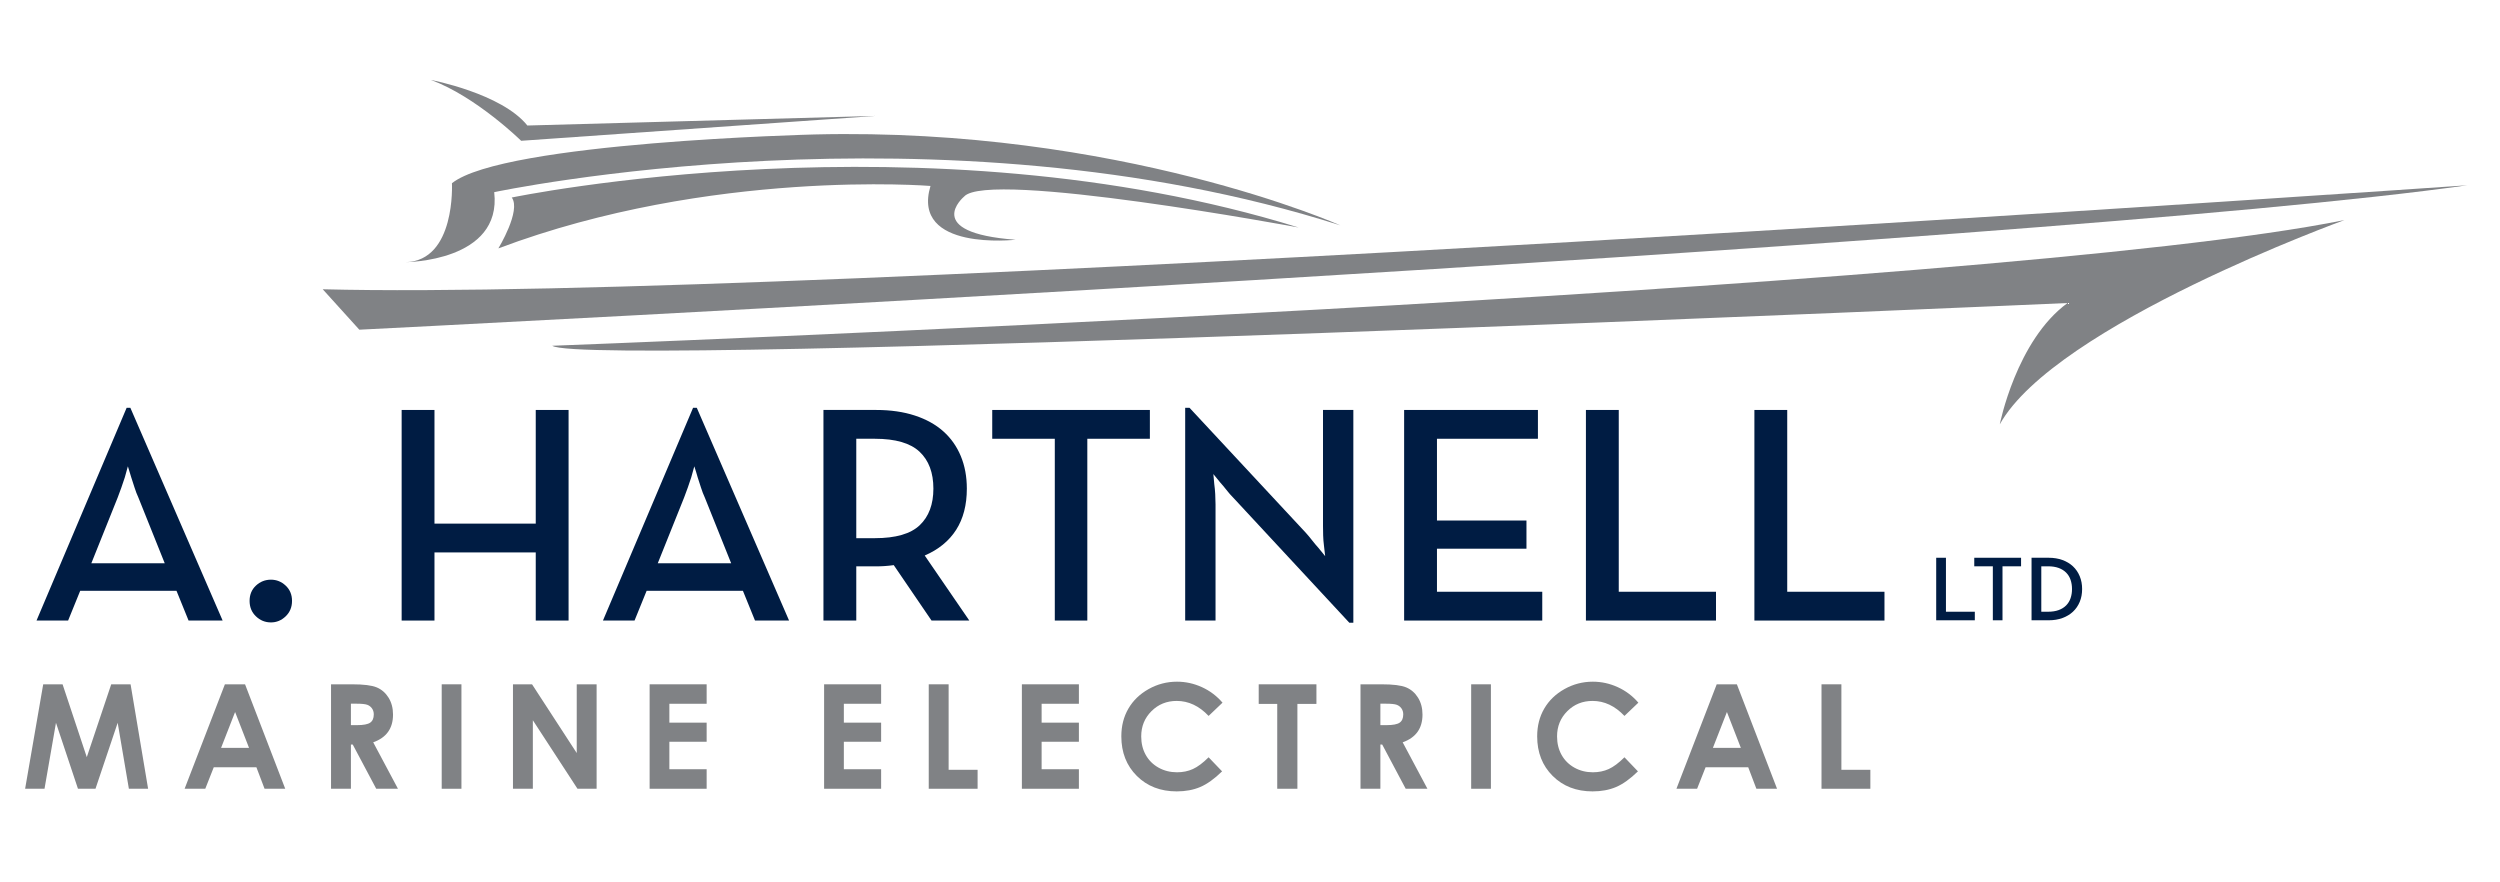 <?xml version="1.0" encoding="UTF-8" standalone="no"?>
<!DOCTYPE svg PUBLIC "-//W3C//DTD SVG 1.1//EN" "http://www.w3.org/Graphics/SVG/1.1/DTD/svg11.dtd">
<svg width="100%" height="100%" viewBox="0 0 3508 1238" version="1.1" xmlns="http://www.w3.org/2000/svg" xmlns:xlink="http://www.w3.org/1999/xlink" xml:space="preserve" xmlns:serif="http://www.serif.com/" style="fill-rule:evenodd;clip-rule:evenodd;stroke-linejoin:round;stroke-miterlimit:2;">
    <g id="Layer-1" serif:id="Layer 1" transform="matrix(4.755,0,0,4.755,-249.995,-86.951)">
        <g transform="matrix(1,0,0,1,158.61,72.957)">
            <path d="M0,42.623C0,42.623 497.05,17.772 622.089,0C622.089,0 129.038,34.343 -10.799,30.689" style="fill:rgb(128,130,133);fill-rule:nonzero;"/>
        </g>
        <g transform="matrix(-0.287,-0.958,-0.958,0.287,375.244,-131.256)">
            <path d="M-311.388,-292.081C-311.388,-292.081 -316.516,-201.417 -339.938,-177.353C-339.938,-177.353 -317.604,-189.128 -311.388,-206.777C-311.388,-206.777 -204.232,218.466 -195.154,225.154C-195.154,225.154 -301.82,-186.879 -311.388,-292.081" style="fill:rgb(128,130,133);fill-rule:nonzero;"/>
        </g>
        <g transform="matrix(1,0,0,1,448.126,57.91)">
            <path d="M0,26.885C0,26.885 -65.249,-2.14 -155.176,0.055C-155.176,0.055 -246.963,2.297 -262.183,14.444C-262.183,14.444 -261.001,37.378 -275.886,37.742C-275.886,37.742 -247.343,37.635 -249.707,17.082C-249.707,17.082 -118.209,-10.857 0,26.885" style="fill:rgb(128,130,133);fill-rule:nonzero;"/>
        </g>
        <g transform="matrix(-0.998,0.07,0.07,0.998,179.777,53.894)">
            <path d="M-130.939,7.781L-26.097,7.781C-26.097,7.781 -13.742,-6.181 -0.795,-11.986C-0.795,-11.986 -21.343,-6.574 -28.245,3.417L-130.939,7.781Z" style="fill:rgb(128,130,133);fill-rule:nonzero;"/>
        </g>
        <g transform="matrix(1,0,0,1,199.644,52.176)">
            <path d="M0,39.409C0,39.409 6.793,28.25 3.951,24.396C3.951,24.396 125.806,-0.955 236.164,33.248C236.164,33.248 144.282,16.129 137.412,24.146C137.412,24.146 124.718,34.794 152.64,36.858C152.64,36.858 121.711,40.364 127.518,20.985C127.518,20.985 62.883,15.761 0,39.409" style="fill:rgb(128,130,133);fill-rule:nonzero;"/>
        </g>
        <g transform="matrix(1,0,0,1,101.188,155.534)">
            <path d="M0,28.972L-7.769,9.597C-8.195,8.683 -8.577,7.693 -8.911,6.626C-9.247,5.561 -9.566,4.57 -9.871,3.657C-10.176,2.559 -10.51,1.462 -10.876,0.366C-11.181,1.462 -11.485,2.559 -11.79,3.657C-12.095,4.57 -12.43,5.561 -12.795,6.626C-13.161,7.693 -13.526,8.683 -13.892,9.597L-21.66,28.972L0,28.972ZM-11.241,-16.907L-10.145,-16.907L17.09,45.879L7.037,45.879L3.473,37.106L-24.95,37.106L-28.515,45.879L-37.836,45.879L-11.241,-16.907Z" style="fill:rgb(0,28,67);fill-rule:nonzero;"/>
        </g>
        <g transform="matrix(1,0,0,1,132.535,189.35)">
            <path d="M0,12.612C-1.707,12.612 -3.185,12.013 -4.433,10.816C-5.682,9.62 -6.306,8.102 -6.306,6.259C-6.306,4.419 -5.682,2.916 -4.433,1.749C-3.185,0.584 -1.707,0 0,0C1.645,0 3.092,0.584 4.341,1.749C5.589,2.916 6.215,4.419 6.215,6.259C6.215,8.102 5.589,9.62 4.341,10.816C3.092,12.013 1.645,12.612 0,12.612" style="fill:rgb(0,28,67);fill-rule:nonzero;"/>
        </g>
        <g transform="matrix(1,0,0,1,171.101,201.412)">
            <path d="M0,-62.146L9.688,-62.146L9.688,-28.605L39.573,-28.605L39.573,-62.146L49.26,-62.146L49.26,0L39.573,0L39.573,-20.106L9.688,-20.106L9.688,0L0,0L0,-62.146Z" style="fill:rgb(0,28,67);fill-rule:nonzero;"/>
        </g>
        <g transform="matrix(1,0,0,1,268.341,155.534)">
            <path d="M0,28.972L-7.769,9.597C-8.195,8.683 -8.577,7.693 -8.911,6.626C-9.247,5.561 -9.566,4.57 -9.871,3.657C-10.176,2.559 -10.51,1.462 -10.876,0.366C-11.181,1.462 -11.485,2.559 -11.79,3.657C-12.095,4.57 -12.43,5.561 -12.795,6.626C-13.161,7.693 -13.526,8.683 -13.892,9.597L-21.66,28.972L0,28.972ZM-11.241,-16.907L-10.145,-16.907L17.09,45.879L7.037,45.879L3.473,37.106L-24.95,37.106L-28.515,45.879L-37.836,45.879L-11.241,-16.907Z" style="fill:rgb(0,28,67);fill-rule:nonzero;"/>
        </g>
        <g transform="matrix(1,0,0,1,310.746,163.577)">
            <path d="M0,13.525C6.153,13.525 10.57,12.246 13.252,9.687C15.933,7.128 17.273,3.534 17.273,-1.097C17.273,-5.788 15.917,-9.414 13.207,-11.973C10.495,-14.532 6.092,-15.812 0,-15.812L-5.483,-15.812L-5.483,13.525L0,13.525ZM27.875,37.836L16.725,37.836L5.575,21.476C4.721,21.599 3.853,21.691 2.97,21.751C2.086,21.812 1.218,21.842 0.366,21.842L-5.483,21.842L-5.483,37.836L-15.171,37.836L-15.171,-24.311L0.366,-24.311C4.63,-24.311 8.438,-23.763 11.79,-22.666C15.14,-21.57 17.943,-20.016 20.198,-18.005C22.451,-15.995 24.173,-13.557 25.361,-10.694C26.55,-7.829 27.144,-4.63 27.144,-1.097C27.144,3.716 26.093,7.767 23.991,11.057C21.889,14.348 18.795,16.877 14.714,18.643L27.875,37.836Z" style="fill:rgb(0,28,67);fill-rule:nonzero;"/>
        </g>
        <g transform="matrix(1,0,0,1,363.846,192.913)">
            <path d="M0,-45.148L-18.461,-45.148L-18.461,-53.647L28.057,-53.647L28.057,-45.148L9.596,-45.148L9.596,8.499L0,8.499L0,-45.148Z" style="fill:rgb(0,28,67);fill-rule:nonzero;"/>
        </g>
        <g transform="matrix(1,0,0,1,416.488,175.549)">
            <path d="M0,-10.418C-0.671,-11.088 -1.325,-11.835 -1.965,-12.657C-2.605,-13.481 -3.23,-14.226 -3.839,-14.897C-4.51,-15.688 -5.18,-16.51 -5.849,-17.364C-5.79,-16.389 -5.698,-15.384 -5.575,-14.349C-5.454,-13.494 -5.362,-12.535 -5.301,-11.47C-5.241,-10.402 -5.209,-9.382 -5.209,-8.408L-5.209,25.864L-14.166,25.864L-14.166,-36.922L-12.887,-36.922L21.385,-0.091C21.995,0.58 22.62,1.325 23.258,2.148C23.899,2.971 24.522,3.718 25.133,4.387C25.803,5.241 26.471,6.063 27.143,6.854C27.02,5.819 26.899,4.753 26.778,3.656C26.655,2.742 26.579,1.769 26.549,0.731C26.518,-0.304 26.504,-1.248 26.504,-2.102L26.504,-36.282L35.459,-36.282L35.459,26.504L34.272,26.504L0,-10.418Z" style="fill:rgb(0,28,67);fill-rule:nonzero;"/>
        </g>
        <g transform="matrix(1,0,0,1,466.935,201.412)">
            <path d="M0,-62.146L39.481,-62.146L39.481,-53.647L9.688,-53.647L9.688,-29.519L36.1,-29.519L36.1,-21.203L9.688,-21.203L9.688,-8.499L40.761,-8.499L40.761,0L0,0L0,-62.146Z" style="fill:rgb(0,28,67);fill-rule:nonzero;"/>
        </g>
        <g transform="matrix(1,0,0,1,520.581,201.412)">
            <path d="M0,-62.146L9.688,-62.146L9.688,-8.499L38.385,-8.499L38.385,0L0,0L0,-62.146Z" style="fill:rgb(0,28,67);fill-rule:nonzero;"/>
        </g>
        <g transform="matrix(1,0,0,1,570.298,201.412)">
            <path d="M0,-62.146L9.688,-62.146L9.688,-8.499L38.385,-8.499L38.385,0L0,0L0,-62.146Z" style="fill:rgb(0,28,67);fill-rule:nonzero;"/>
        </g>
        <g transform="matrix(1,0,0,1,65.325,251.049)">
            <path d="M0,-30.823L5.716,-30.823L12.862,-9.324L20.072,-30.823L25.785,-30.823L30.956,0L25.282,0L21.977,-19.467L15.429,0L10.258,0L3.768,-19.467L0.384,0L-5.337,0L0,-30.823Z" style="fill:rgb(128,130,133);fill-rule:nonzero;"/>
        </g>
        <g transform="matrix(1,0,0,1,121.952,242.877)">
            <path d="M0,-14.479L-4.135,-3.897L4.111,-3.897L0,-14.479ZM-3.012,-22.651L2.938,-22.651L14.794,8.172L8.696,8.172L6.285,1.823L-6.293,1.823L-8.801,8.172L-14.898,8.172L-3.012,-22.651Z" style="fill:rgb(128,130,133);fill-rule:nonzero;"/>
        </g>
        <g transform="matrix(1,0,0,1,156.13,239.001)">
            <path d="M0,-6.727L1.838,-6.727C3.704,-6.727 4.989,-6.972 5.692,-7.462C6.396,-7.953 6.747,-8.766 6.747,-9.901C6.747,-10.574 6.573,-11.159 6.225,-11.657C5.876,-12.154 5.41,-12.511 4.825,-12.729C4.241,-12.946 3.168,-13.055 1.608,-13.055L0,-13.055L0,-6.727ZM-5.867,-18.775L0.349,-18.775C3.753,-18.775 6.178,-18.471 7.622,-17.864C9.066,-17.256 10.228,-16.247 11.107,-14.835C11.986,-13.424 12.426,-11.755 12.426,-9.828C12.426,-7.802 11.94,-6.109 10.97,-4.747C9.999,-3.384 8.536,-2.354 6.58,-1.656L13.882,12.048L7.468,12.048L0.537,-1.006L0,-1.006L0,12.048L-5.867,12.048L-5.867,-18.775Z" style="fill:rgb(128,130,133);fill-rule:nonzero;"/>
        </g>
        <g transform="matrix(1,0,0,1,-8.504,165.786)">
            <rect x="191.426" y="54.44" width="5.825" height="30.823" style="fill:rgb(128,130,133);"/>
        </g>
        <g transform="matrix(1,0,0,1,203.952,251.049)">
            <path d="M0,-30.823L5.628,-30.823L18.817,-10.54L18.817,-30.823L24.684,-30.823L24.684,0L19.04,0L5.867,-20.22L5.867,0L0,0L0,-30.823Z" style="fill:rgb(128,130,133);fill-rule:nonzero;"/>
        </g>
        <g transform="matrix(1,0,0,1,244.28,251.049)">
            <path d="M0,-30.823L16.826,-30.823L16.826,-25.082L5.825,-25.082L5.825,-19.509L16.826,-19.509L16.826,-13.872L5.825,-13.872L5.825,-5.762L16.826,-5.762L16.826,0L0,0L0,-30.823Z" style="fill:rgb(128,130,133);fill-rule:nonzero;"/>
        </g>
        <g transform="matrix(1,0,0,1,295.769,251.049)">
            <path d="M0,-30.823L16.826,-30.823L16.826,-25.082L5.825,-25.082L5.825,-19.509L16.826,-19.509L16.826,-13.872L5.825,-13.872L5.825,-5.762L16.826,-5.762L16.826,0L0,0L0,-30.823Z" style="fill:rgb(128,130,133);fill-rule:nonzero;"/>
        </g>
        <g transform="matrix(1,0,0,1,326.647,251.049)">
            <path d="M0,-30.823L5.867,-30.823L5.867,-5.594L14.417,-5.594L14.417,0L0,0L0,-30.823Z" style="fill:rgb(128,130,133);fill-rule:nonzero;"/>
        </g>
        <g transform="matrix(1,0,0,1,354.131,251.049)">
            <path d="M0,-30.823L16.826,-30.823L16.826,-25.082L5.825,-25.082L5.825,-19.509L16.826,-19.509L16.826,-13.872L5.825,-13.872L5.825,-5.762L16.826,-5.762L16.826,0L0,0L0,-30.823Z" style="fill:rgb(128,130,133);fill-rule:nonzero;"/>
        </g>
        <g transform="matrix(1,0,0,1,413.34,245.633)">
            <path d="M0,-19.99L-4.104,-16.079C-6.895,-19.029 -10.036,-20.504 -13.525,-20.504C-16.47,-20.504 -18.951,-19.498 -20.967,-17.484C-22.984,-15.47 -23.993,-12.988 -23.993,-10.038C-23.993,-7.982 -23.546,-6.157 -22.653,-4.563C-21.76,-2.969 -20.497,-1.718 -18.864,-0.808C-17.23,0.101 -15.416,0.555 -13.42,0.555C-11.717,0.555 -10.161,0.237 -8.751,-0.399C-7.342,-1.036 -5.792,-2.193 -4.104,-3.871L-0.126,0.28C-2.403,2.502 -4.554,4.043 -6.58,4.903C-8.605,5.762 -10.917,6.192 -13.516,6.192C-18.307,6.192 -22.229,4.672 -25.281,1.634C-28.334,-1.404 -29.86,-5.299 -29.86,-10.048C-29.86,-13.121 -29.165,-15.852 -27.775,-18.241C-26.385,-20.63 -24.395,-22.551 -21.803,-24.004C-19.212,-25.456 -16.421,-26.182 -13.432,-26.182C-10.89,-26.182 -8.441,-25.646 -6.087,-24.572C-3.733,-23.498 -1.705,-21.97 0,-19.99" style="fill:rgb(128,130,133);fill-rule:nonzero;"/>
        </g>
        <g transform="matrix(1,0,0,1,424.019,251.049)">
            <path d="M0,-30.823L17.035,-30.823L17.035,-25.04L11.42,-25.04L11.42,0L5.469,0L5.469,-25.04L0,-25.04L0,-30.823Z" style="fill:rgb(128,130,133);fill-rule:nonzero;"/>
        </g>
        <g transform="matrix(1,0,0,1,459.925,239.001)">
            <path d="M0,-6.727L1.839,-6.727C3.705,-6.727 4.989,-6.972 5.692,-7.462C6.396,-7.953 6.748,-8.766 6.748,-9.901C6.748,-10.574 6.573,-11.159 6.226,-11.657C5.877,-12.154 5.41,-12.511 4.826,-12.729C4.241,-12.946 3.169,-13.055 1.609,-13.055L0,-13.055L0,-6.727ZM-5.867,-18.775L0.35,-18.775C3.754,-18.775 6.179,-18.471 7.623,-17.864C9.066,-17.256 10.229,-16.247 11.107,-14.835C11.986,-13.424 12.427,-11.755 12.427,-9.828C12.427,-7.802 11.94,-6.109 10.97,-4.747C9.999,-3.384 8.536,-2.354 6.581,-1.656L13.883,12.048L7.469,12.048L0.537,-1.006L0,-1.006L0,12.048L-5.867,12.048L-5.867,-18.775Z" style="fill:rgb(128,130,133);fill-rule:nonzero;"/>
        </g>
        <g transform="matrix(1,0,0,1,-8.504,165.786)">
            <rect x="495.221" y="54.44" width="5.825" height="30.823" style="fill:rgb(128,130,133);"/>
        </g>
        <g transform="matrix(1,0,0,1,536.056,245.633)">
            <path d="M0,-19.99L-4.104,-16.079C-6.896,-19.029 -10.035,-20.504 -13.524,-20.504C-16.47,-20.504 -18.95,-19.498 -20.968,-17.484C-22.984,-15.47 -23.993,-12.988 -23.993,-10.038C-23.993,-7.982 -23.546,-6.157 -22.653,-4.563C-21.76,-2.969 -20.497,-1.718 -18.863,-0.808C-17.23,0.101 -15.416,0.555 -13.42,0.555C-11.718,0.555 -10.161,0.237 -8.752,-0.399C-7.342,-1.036 -5.793,-2.193 -4.104,-3.871L-0.126,0.28C-2.403,2.502 -4.555,4.043 -6.58,4.903C-8.605,5.762 -10.917,6.192 -13.516,6.192C-18.308,6.192 -22.229,4.672 -25.281,1.634C-28.334,-1.404 -29.86,-5.299 -29.86,-10.048C-29.86,-13.121 -29.165,-15.852 -27.775,-18.241C-26.385,-20.63 -24.395,-22.551 -21.803,-24.004C-19.212,-25.456 -16.422,-26.182 -13.432,-26.182C-10.89,-26.182 -8.441,-25.646 -6.087,-24.572C-3.733,-23.498 -1.705,-21.97 0,-19.99" style="fill:rgb(128,130,133);fill-rule:nonzero;"/>
        </g>
        <g transform="matrix(1,0,0,1,562.188,242.877)">
            <path d="M0,-14.479L-4.136,-3.897L4.111,-3.897L0,-14.479ZM-3.012,-22.651L2.938,-22.651L14.794,8.172L8.696,8.172L6.284,1.823L-6.293,1.823L-8.801,8.172L-14.898,8.172L-3.012,-22.651Z" style="fill:rgb(128,130,133);fill-rule:nonzero;"/>
        </g>
        <g transform="matrix(1,0,0,1,590.102,251.049)">
            <path d="M0,-30.823L5.867,-30.823L5.867,-5.594L14.416,-5.594L14.416,0L0,0L0,-30.823Z" style="fill:rgb(128,130,133);fill-rule:nonzero;"/>
        </g>
        <g transform="matrix(1,0,0,1,623.947,201.332)">
            <path d="M0,-18.451L2.877,-18.451L2.877,-2.523L11.396,-2.523L11.396,0L0,0L0,-18.451Z" style="fill:rgb(0,28,67);fill-rule:nonzero;"/>
        </g>
        <g transform="matrix(1,0,0,1,640.662,198.809)">
            <path d="M0,-13.405L-5.481,-13.405L-5.481,-15.928L8.33,-15.928L8.33,-13.405L2.849,-13.405L2.849,2.523L0,2.523L0,-13.405Z" style="fill:rgb(0,28,67);fill-rule:nonzero;"/>
        </g>
        <g transform="matrix(1,0,0,1,656.97,185.403)">
            <path d="M0,13.405C1.193,13.405 2.233,13.242 3.12,12.917C4.006,12.592 4.743,12.13 5.332,11.533C5.919,10.935 6.354,10.226 6.634,9.403C6.914,8.58 7.055,7.679 7.055,6.703C7.055,5.726 6.914,4.827 6.634,4.003C6.354,3.179 5.919,2.47 5.332,1.873C4.743,1.276 4.006,0.814 3.12,0.489C2.233,0.164 1.193,0.001 0,0.001L-2.008,0.001L-2.008,13.405L0,13.405ZM-4.885,-2.523L0.189,-2.523C1.673,-2.523 3.021,-2.301 4.232,-1.858C5.444,-1.414 6.48,-0.79 7.34,0.014C8.198,0.819 8.863,1.792 9.334,2.931C9.804,4.071 10.039,5.328 10.039,6.703C10.039,8.096 9.804,9.357 9.334,10.488C8.863,11.619 8.198,12.587 7.34,13.391C6.48,14.196 5.444,14.821 4.232,15.263C3.021,15.707 1.673,15.928 0.189,15.928L-4.885,15.928L-4.885,-2.523Z" style="fill:rgb(0,28,67);fill-rule:nonzero;"/>
        </g>
    </g>
</svg>
